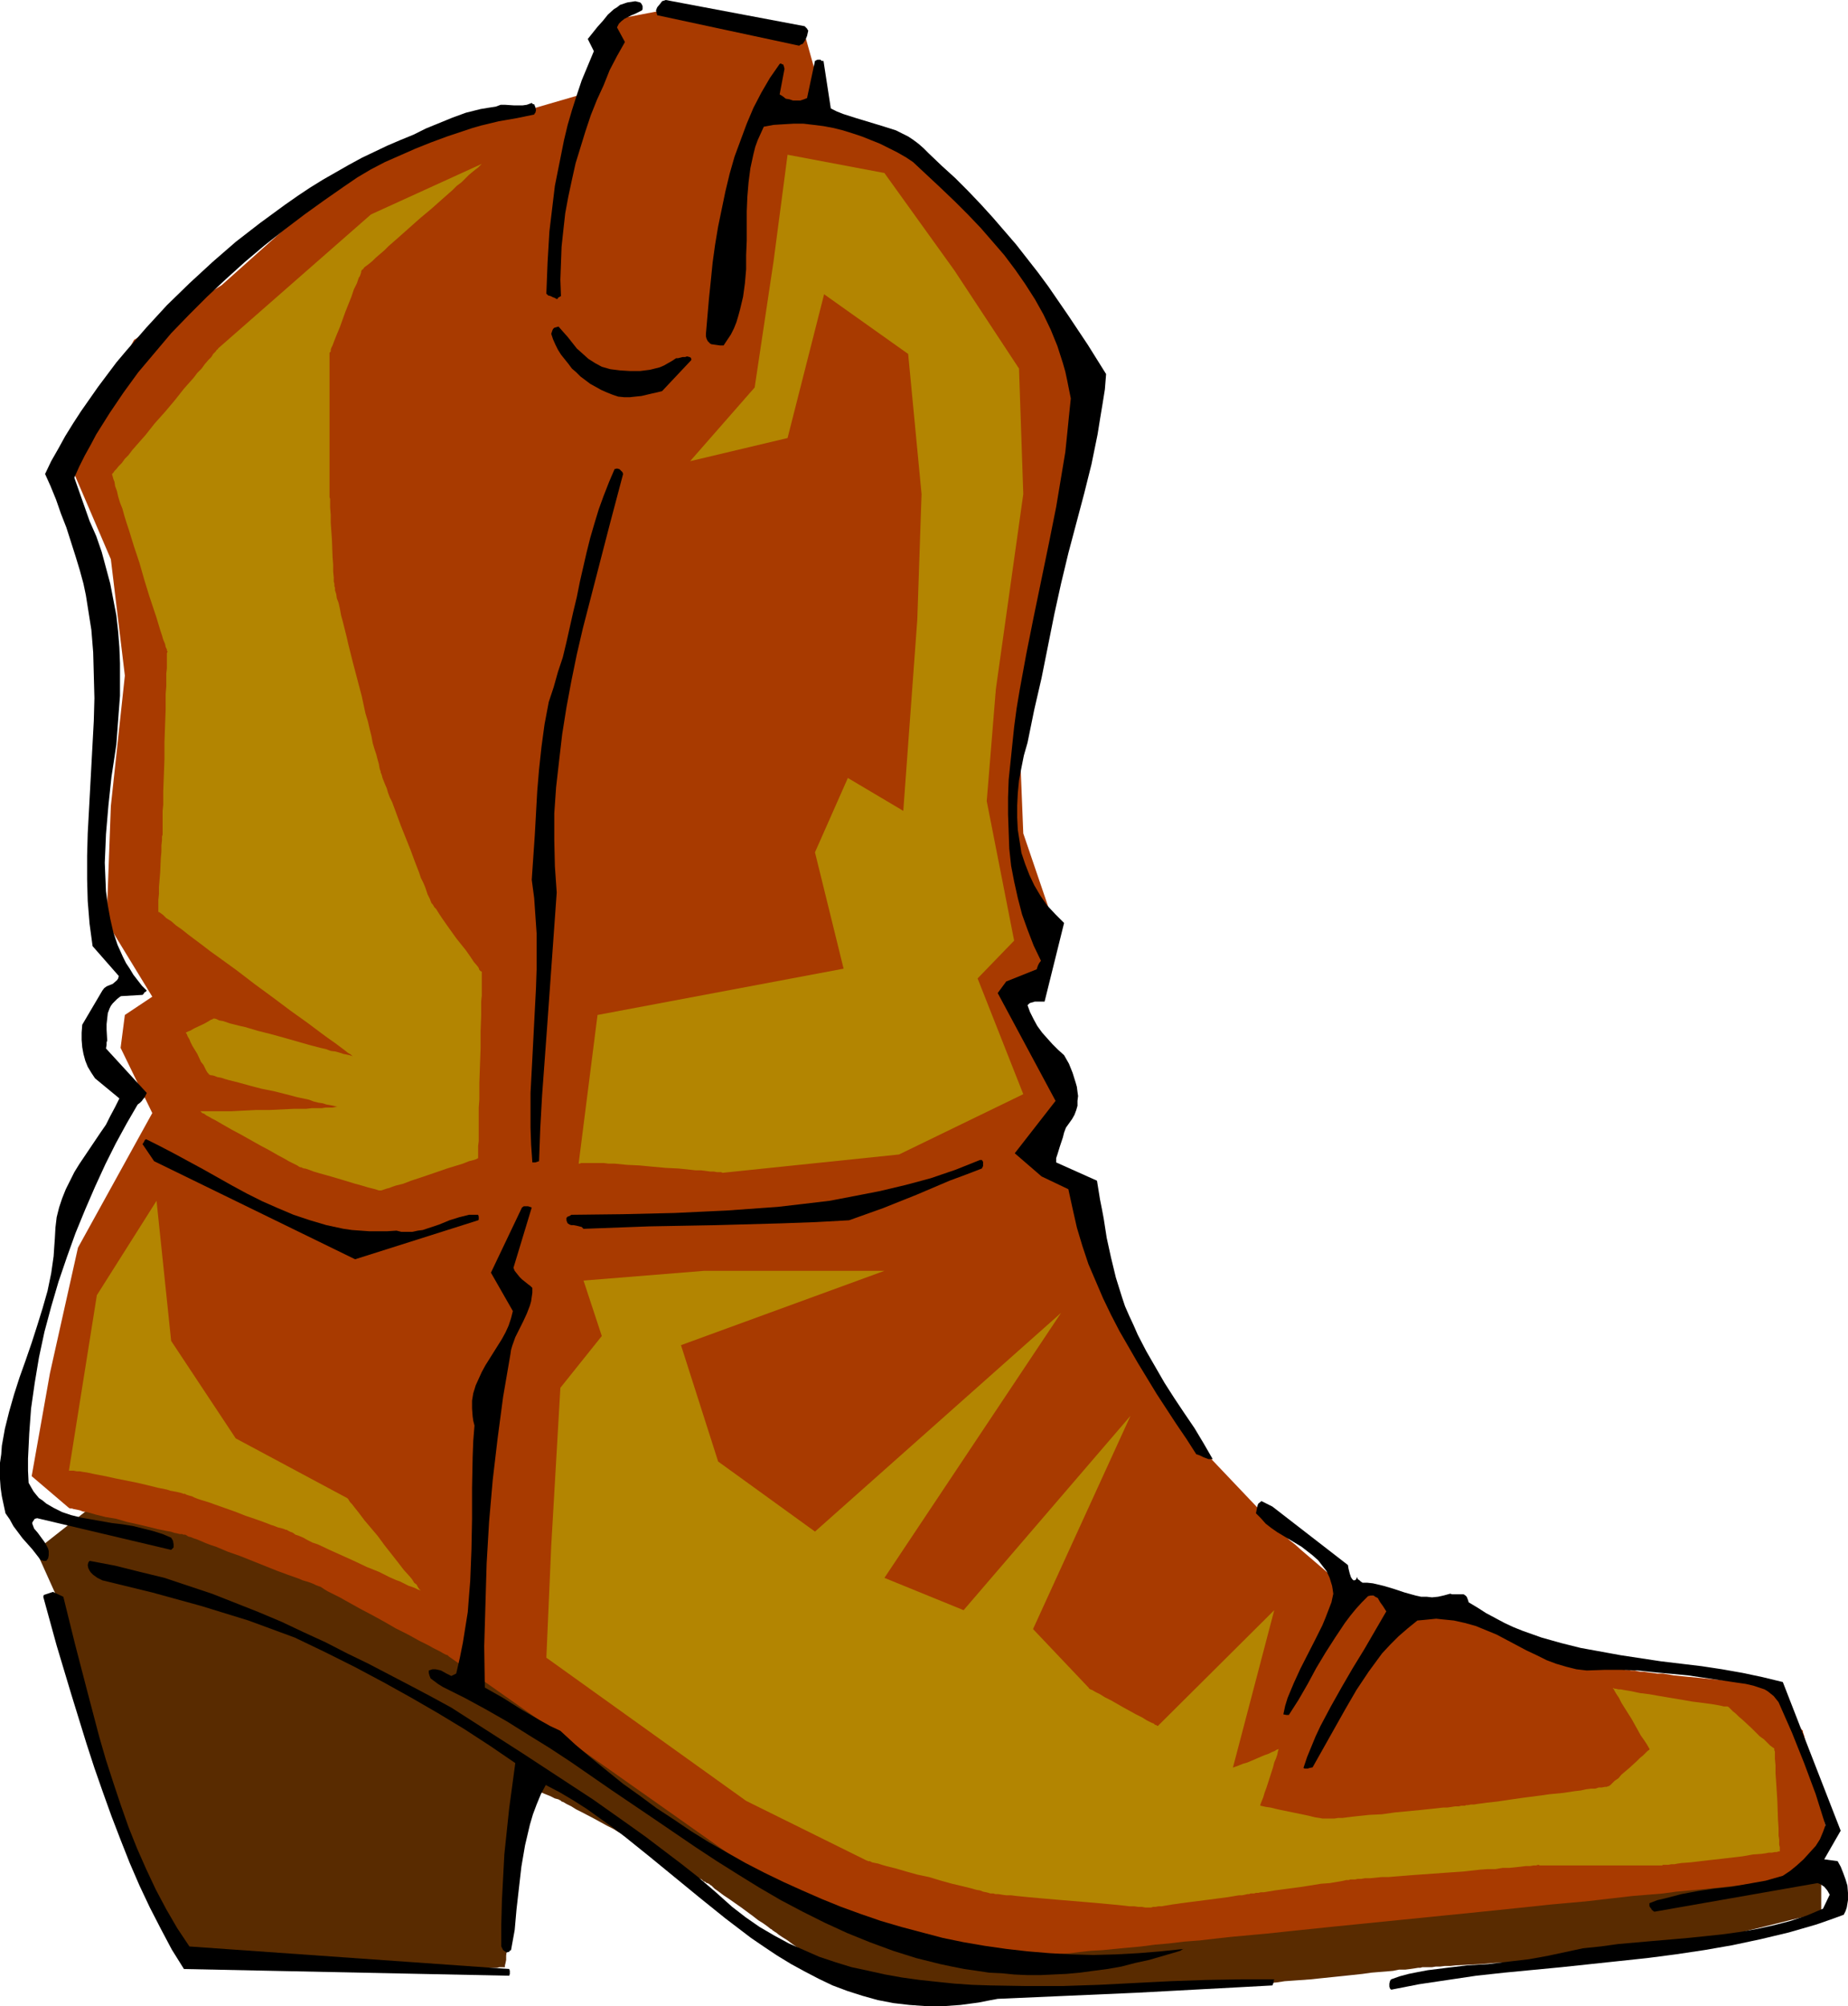 <?xml version="1.0" encoding="UTF-8" standalone="no"?>
<svg
   version="1.0"
   width="129.724mm"
   height="140.789mm"
   id="svg18"
   sodipodi:docname="Cowboy Boot 13.wmf"
   xmlns:inkscape="http://www.inkscape.org/namespaces/inkscape"
   xmlns:sodipodi="http://sodipodi.sourceforge.net/DTD/sodipodi-0.dtd"
   xmlns="http://www.w3.org/2000/svg"
   xmlns:svg="http://www.w3.org/2000/svg">
  <sodipodi:namedview
     id="namedview18"
     pagecolor="#ffffff"
     bordercolor="#000000"
     borderopacity="0.25"
     inkscape:showpageshadow="2"
     inkscape:pageopacity="0.0"
     inkscape:pagecheckerboard="0"
     inkscape:deskcolor="#d1d1d1"
     inkscape:document-units="mm" />
  <defs
     id="defs1">
    <pattern
       id="WMFhbasepattern"
       patternUnits="userSpaceOnUse"
       width="6"
       height="6"
       x="0"
       y="0" />
  </defs>
  <path
     style="fill:#592b00;fill-opacity:1;fill-rule:evenodd;stroke:none"
     d="m 9.534,411.246 8.726,19.391 2.424,17.129 v 0.162 l 0.162,0.323 0.162,0.323 0.162,0.646 0.162,0.808 0.323,0.97 0.323,0.97 0.323,1.131 0.323,1.293 0.485,1.293 0.808,2.747 0.808,3.07 0.97,3.07 0.97,3.232 0.808,3.07 0.808,2.747 0.485,1.293 0.323,1.293 0.323,1.131 0.323,0.97 0.323,0.808 0.162,0.808 0.162,0.646 0.162,0.323 0.162,0.323 v 0.162 0 l 0.162,0.485 0.162,0.485 0.485,0.808 0.323,0.808 0.485,1.131 0.646,1.293 0.646,1.293 0.646,1.454 0.646,1.616 1.616,3.393 1.616,3.717 1.778,3.878 1.616,3.717 1.778,3.717 1.454,3.393 0.808,1.454 0.646,1.616 0.646,1.293 0.485,1.293 0.485,0.97 0.485,0.97 0.323,0.646 0.162,0.646 0.162,0.323 h 0.162 1.454 l 0.485,0.162 h 32.482 7.918 7.918 32.482 l 0.646,-0.162 h 1.454 v 0 -0.485 l 0.162,-0.646 0.162,-0.808 v -1.131 l 0.162,-1.293 0.323,-1.454 0.162,-1.616 0.162,-1.616 0.323,-1.939 0.162,-1.939 0.323,-2.101 0.485,-4.363 0.646,-4.525 0.485,-4.363 0.646,-4.363 0.162,-2.101 0.323,-1.939 0.162,-1.939 0.323,-1.777 0.162,-1.616 0.162,-1.454 0.162,-1.293 0.162,-1.131 0.162,-0.808 v -0.646 l 0.162,-0.485 v -0.162 0.162 h 0.323 l 0.323,0.162 0.646,0.323 1.454,0.646 1.454,0.646 1.616,0.646 1.293,0.646 0.646,0.162 0.485,0.162 0.162,0.162 h 0.162 v 0 l 0.162,0.162 0.162,0.162 0.485,0.162 0.808,0.485 1.293,0.646 1.293,0.808 1.616,0.808 3.394,1.777 3.232,1.777 1.616,0.808 1.293,0.808 1.293,0.646 0.808,0.485 0.485,0.162 0.162,0.162 h 0.162 v 0 h 0.162 l 0.162,0.162 0.323,0.162 0.323,0.323 0.485,0.162 0.485,0.323 1.454,0.97 1.454,0.808 1.778,1.131 4.04,2.262 3.717,2.262 1.778,0.97 1.616,0.97 1.454,0.646 0.485,0.485 0.485,0.162 0.323,0.323 h 0.323 l 0.162,0.162 h 0.162 v 0 l 0.162,0.162 0.162,0.162 0.323,0.162 0.808,0.808 1.131,0.808 1.293,0.97 1.454,0.97 3.232,2.262 3.07,2.262 1.454,1.131 1.293,0.808 1.131,0.808 0.808,0.646 0.323,0.162 0.162,0.162 0.162,0.162 h 0.162 v 0.162 h 0.162 l 0.162,0.162 0.323,0.162 0.808,0.646 0.97,0.646 1.293,0.808 1.293,0.97 5.818,4.04 1.293,0.97 1.293,0.808 0.97,0.646 0.808,0.485 0.323,0.162 0.162,0.162 0.162,0.162 h 0.162 v 0 h 0.162 l 0.323,0.162 h 0.485 l 0.646,0.162 0.646,0.162 1.454,0.323 1.939,0.485 2.101,0.323 9.05,1.939 2.101,0.323 1.778,0.485 1.616,0.323 1.293,0.162 h 0.485 l 0.162,0.162 h 0.323 v 0 h 0.485 l 0.323,0.162 h 12.282 2.909 3.07 12.12 l 0.485,-0.162 h 0.323 2.262 0.97 2.909 l 1.616,-0.162 h 1.778 1.939 l 4.202,-0.162 h 4.363 l 9.211,-0.323 4.525,-0.162 h 4.04 2.101 l 1.616,-0.162 h 1.778 l 1.454,-0.162 h 1.293 1.131 0.97 0.646 l 0.323,-0.162 h 0.162 0.646 0.646 l 0.808,-0.162 h 1.293 l 1.293,-0.162 1.454,-0.162 1.778,-0.162 1.778,-0.162 1.939,-0.162 2.101,-0.323 2.262,-0.162 4.525,-0.323 9.373,-0.97 4.525,-0.485 2.262,-0.323 1.939,-0.162 2.101,-0.162 1.778,-0.162 1.616,-0.323 h 1.616 l 1.293,-0.162 1.131,-0.162 0.97,-0.162 h 0.646 l 0.485,-0.162 h 0.162 0.808 0.808 0.808 l 0.97,-0.162 h 1.131 l 1.293,-0.162 h 1.454 l 1.454,-0.162 3.232,-0.162 3.394,-0.162 3.717,-0.323 3.394,-0.162 3.555,-0.162 3.232,-0.323 h 1.454 l 1.293,-0.162 1.293,-0.162 h 1.293 l 0.97,-0.162 h 0.808 0.646 l 0.485,-0.162 h 0.323 0.162 0.97 l 0.97,-0.162 h 1.293 l 1.616,-0.162 1.778,-0.323 3.878,-0.323 3.878,-0.485 1.778,-0.162 1.454,-0.323 1.293,-0.162 1.131,-0.162 0.323,-0.162 h 0.323 0.162 v 0 h 0.646 l 0.323,-0.162 h 0.646 0.485 l 1.454,-0.323 1.616,-0.162 1.939,-0.323 4.04,-0.646 4.202,-0.646 1.778,-0.485 1.616,-0.162 1.454,-0.323 h 0.646 l 0.485,-0.162 h 0.485 l 0.323,-0.162 h 0.162 v 0 0 l 0.323,-0.162 h 0.323 l 0.323,-0.162 0.646,-0.162 h 0.646 l 1.616,-0.485 1.778,-0.485 2.101,-0.485 4.525,-1.131 4.525,-1.131 2.101,-0.485 1.939,-0.485 1.454,-0.485 0.808,-0.162 0.485,-0.162 h 0.485 l 0.323,-0.162 h 0.162 v 0 -8.726 0 l -0.485,-0.162 h -0.808 -0.808 l -1.293,-0.162 h -1.454 l -1.616,-0.162 -1.939,-0.162 -2.101,-0.162 -2.424,-0.162 -2.586,-0.162 -2.747,-0.162 -2.909,-0.323 -3.07,-0.162 -3.232,-0.323 -3.394,-0.162 -3.555,-0.323 -3.717,-0.162 -3.878,-0.323 -3.878,-0.323 -4.04,-0.323 -4.202,-0.323 -8.403,-0.646 -8.888,-0.646 -9.05,-0.646 -18.422,-1.293 -18.584,-1.454 -9.05,-0.646 -8.726,-0.646 -8.565,-0.646 -4.202,-0.323 -4.04,-0.323 -3.878,-0.323 -3.878,-0.162 -3.717,-0.323 -3.555,-0.323 -3.394,-0.162 -3.232,-0.323 -3.07,-0.162 -2.909,-0.323 -2.747,-0.162 -2.586,-0.323 -2.262,-0.162 h -2.262 l -1.778,-0.323 h -1.778 l -1.454,-0.162 -1.293,-0.162 h -0.808 l -0.808,-0.162 h -0.323 -0.162 -0.162 l -0.323,-0.162 -0.323,-0.162 -0.646,-0.323 -0.646,-0.323 -0.808,-0.323 -1.131,-0.485 -1.131,-0.485 -1.293,-0.646 -1.454,-0.646 -1.454,-0.646 -1.616,-0.808 -1.778,-0.808 -1.939,-0.97 -1.939,-0.808 -2.101,-0.97 -2.101,-0.97 -2.262,-0.97 -4.525,-2.262 -5.01,-2.262 -5.171,-2.424 -5.333,-2.424 -5.494,-2.585 -11.15,-5.171 -11.15,-5.171 -5.333,-2.585 -5.333,-2.424 -5.171,-2.424 -5.01,-2.262 -4.686,-2.262 -4.363,-1.939 -2.101,-0.97 -1.939,-0.97 -1.778,-0.97 -1.778,-0.646 -1.616,-0.808 -1.616,-0.646 -1.454,-0.808 -1.293,-0.485 -1.131,-0.646 -0.97,-0.485 -0.808,-0.323 -0.808,-0.323 -0.646,-0.323 -0.323,-0.162 -0.323,-0.162 v -0.162 L 42.824,385.069 Z"
     id="path1" />
  <path
     style="fill:#a83a00;fill-opacity:1;fill-rule:evenodd;stroke:none"
     d="m 8.403,391.532 4.848,-27.309 7.434,-33.288 19.715,-35.711 -8.403,-17.29 1.131,-8.726 7.272,-4.848 -12.12,-19.876 1.131,-30.702 3.717,-34.58 L 29.411,148.34 18.261,122.324 35.552,90.167 58.822,75.624 92.112,45.892 120.392,34.903 154.813,24.885 162.246,5.332 175.821,2.747 l 37.976,7.433 4.848,17.29 10.019,7.433 17.13,8.564 20.846,22.138 23.432,34.58 -19.715,92.591 1.131,28.278 7.595,22.299 -3.717,17.29 -8.726,6.14 16.16,25.854 -6.302,17.29 10.019,7.433 7.272,22.299 13.413,24.562 13.574,22.138 18.422,19.391 0.162,0.162 v 0.162 l 0.323,0.162 0.323,0.323 0.485,0.485 0.485,0.323 1.131,1.131 1.454,1.131 1.616,1.454 3.394,2.909 3.394,2.909 1.454,1.454 1.454,1.131 1.131,1.131 0.485,0.323 0.485,0.323 0.323,0.323 0.323,0.162 0.162,0.162 v 0 0 l 0.323,0.162 h 0.323 l 0.485,0.162 0.646,0.162 h 0.808 l 0.808,0.162 0.97,0.323 2.101,0.323 2.424,0.323 5.333,0.97 5.171,0.97 2.262,0.323 2.262,0.323 0.808,0.162 0.97,0.162 0.808,0.162 0.485,0.162 h 0.646 l 0.323,0.162 h 0.323 v 0 l 0.162,0.162 0.323,0.162 0.485,0.162 0.485,0.323 0.646,0.323 0.808,0.323 0.808,0.485 1.616,0.97 2.101,0.97 4.202,2.424 4.202,2.262 2.101,0.97 1.616,0.97 0.808,0.485 0.808,0.323 0.646,0.323 0.485,0.323 0.485,0.162 0.162,0.162 0.323,0.162 v 0 0 h 0.162 0.485 l 0.323,0.162 0.485,0.162 h 0.808 l 1.454,0.323 1.778,0.162 1.939,0.485 4.363,0.646 4.202,0.646 2.101,0.323 1.778,0.323 1.454,0.162 0.646,0.162 h 0.485 0.485 l 0.323,0.162 h 0.323 v 0 h 0.323 0.485 l 0.646,0.162 0.808,0.162 h 0.97 l 0.97,0.162 1.293,0.162 1.293,0.162 h 1.454 l 2.909,0.485 3.232,0.323 3.394,0.323 3.232,0.323 3.232,0.323 2.909,0.162 1.454,0.162 1.293,0.162 1.131,0.162 h 1.131 l 0.97,0.162 h 0.808 l 0.646,0.162 h 0.808 l 0.162,0.162 0.323,0.323 0.485,0.808 0.646,0.646 0.808,1.131 0.808,0.97 1.778,2.262 1.778,2.262 0.808,1.131 0.808,0.808 0.646,0.808 0.485,0.646 0.323,0.323 0.162,0.162 v 0 0.323 l 0.162,0.485 0.162,0.485 0.162,0.808 0.162,0.646 0.162,1.131 0.323,0.97 0.485,2.262 0.646,2.747 0.646,2.747 0.808,2.747 0.646,2.909 0.646,2.909 0.646,2.424 0.485,2.424 0.323,0.97 0.162,0.97 0.323,0.808 0.162,0.646 v 0.485 l 0.162,0.485 0.162,0.162 v 0.162 l -0.162,0.162 -0.323,0.162 -0.323,0.485 -0.646,0.646 -0.646,0.646 -0.646,0.808 -1.616,1.454 -1.616,1.616 -0.646,0.808 -0.646,0.646 -0.646,0.485 -0.485,0.485 -0.162,0.162 -0.162,0.162 h -0.162 -0.485 -0.646 l -0.97,0.162 -1.293,0.162 -1.616,0.162 -1.778,0.162 -1.939,0.162 -2.262,0.323 -2.424,0.162 -2.586,0.323 -2.909,0.323 -3.07,0.323 -3.232,0.323 -3.394,0.323 -3.555,0.323 -3.555,0.485 -3.878,0.323 -4.04,0.323 -4.202,0.485 -4.202,0.485 -4.202,0.485 -9.05,0.808 -9.211,0.97 -9.373,0.97 -38.622,3.878 -9.373,0.97 -9.211,0.97 -8.888,0.808 -4.363,0.485 -4.202,0.485 -4.202,0.323 -4.04,0.485 -3.717,0.323 -3.717,0.485 -3.555,0.323 -3.394,0.323 -3.232,0.323 -3.07,0.162 -2.909,0.323 -2.586,0.323 -2.424,0.162 -2.262,0.323 -1.939,0.162 -1.778,0.162 -1.616,0.162 -1.293,0.162 h -0.97 -0.646 l -0.485,0.162 h -0.162 -0.323 l -0.323,-0.162 h -0.323 -0.485 l -0.646,-0.162 -1.293,-0.323 -1.778,-0.323 -1.778,-0.485 -4.04,-0.808 -4.04,-0.808 -1.939,-0.485 -1.616,-0.323 -1.454,-0.485 h -0.646 l -0.485,-0.162 -0.323,-0.162 h -0.323 l -0.162,-0.162 h -0.162 v 0 h -0.323 l -0.485,-0.162 -0.808,-0.162 -0.808,-0.323 -1.131,-0.323 -1.131,-0.323 -1.293,-0.323 -1.293,-0.485 -1.454,-0.323 -3.232,-0.97 -3.555,-0.97 -3.555,-0.97 -3.555,-1.131 -3.394,-0.97 -3.232,-0.97 -1.454,-0.323 -1.454,-0.485 -1.293,-0.323 -1.131,-0.323 -0.97,-0.323 -0.97,-0.323 -0.646,-0.162 -0.485,-0.162 -0.323,-0.162 h -0.162 l -36.845,-26.016 -54.136,-38.135 -0.162,-0.162 -0.162,-0.162 -0.485,-0.162 -0.646,-0.323 -0.808,-0.485 -0.97,-0.485 -0.97,-0.485 -1.131,-0.646 -1.293,-0.646 -1.293,-0.646 -2.909,-1.616 -3.232,-1.616 -3.07,-1.777 -3.232,-1.777 -3.07,-1.616 -2.909,-1.616 -1.454,-0.808 -1.131,-0.646 -1.293,-0.646 -0.97,-0.485 -0.97,-0.485 -0.808,-0.485 -0.485,-0.323 -0.485,-0.323 -0.323,-0.162 h -0.162 v 0 l -0.323,-0.162 -0.485,-0.162 -0.646,-0.323 -0.808,-0.323 -0.97,-0.323 -1.131,-0.323 -1.131,-0.485 -2.747,-0.97 -3.07,-1.131 -3.232,-1.293 -6.464,-2.585 -3.232,-1.131 -3.07,-1.293 -1.454,-0.485 -1.293,-0.485 -1.131,-0.485 -1.131,-0.485 -0.97,-0.323 -0.808,-0.323 -0.646,-0.162 -0.485,-0.323 -0.323,-0.162 v 0 h -0.162 -0.323 l -0.323,-0.162 h -0.646 l -0.646,-0.162 -0.808,-0.162 -0.97,-0.323 -0.97,-0.162 -2.424,-0.485 -2.586,-0.646 -2.747,-0.646 -2.909,-0.646 -2.747,-0.808 -2.909,-0.485 -2.586,-0.646 -2.262,-0.646 -1.131,-0.162 -0.808,-0.323 -0.808,-0.162 -0.808,-0.162 -0.485,-0.162 h -0.485 l -0.323,-0.162 v 0 0 z"
     id="path2" />
  <path
     style="fill:#000000;fill-opacity:1;fill-rule:evenodd;stroke:none"
     d="m 175.659,0.323 -0.485,0.646 -0.808,0.97 -0.323,0.808 0.162,0.646 0.162,0.646 37.653,8.079 0.485,-0.323 0.485,-0.162 0.323,-0.485 0.323,-0.485 0.485,-1.131 0.323,-1.454 -0.162,-0.162 -0.162,-0.323 -0.162,-0.162 -0.162,-0.162 L 213.473,6.948 176.629,0 Z"
     id="path3" />
  <path
     style="fill:#000000;fill-opacity:1;fill-rule:evenodd;stroke:none"
     d="m 168.549,0.323 -0.97,0.162 -1.131,0.162 -0.97,0.323 -0.97,0.323 -0.808,0.646 -0.808,0.485 -1.616,1.454 -1.293,1.616 -1.454,1.616 -1.293,1.616 -1.293,1.616 1.616,3.232 -1.616,3.878 -1.616,3.878 -1.293,3.878 -1.293,4.04 -1.131,3.878 -0.97,4.04 -0.808,4.04 -0.808,4.04 -0.808,4.04 -0.485,4.04 -0.97,8.079 -0.485,8.241 -0.323,8.241 0.485,0.485 0.646,0.162 0.646,0.323 0.485,0.162 0.485,0.323 0.323,-0.162 v -0.162 l 0.162,-0.162 h 0.162 l 0.162,-0.162 0.323,-0.162 -0.162,-4.363 0.162,-4.363 0.162,-4.363 0.485,-4.525 0.485,-4.363 0.808,-4.363 0.97,-4.525 0.97,-4.363 1.293,-4.201 1.293,-4.201 1.454,-4.363 1.616,-4.04 1.778,-3.878 1.616,-4.04 1.939,-3.717 2.101,-3.717 -2.101,-3.878 0.485,-0.97 0.646,-0.646 0.808,-0.646 0.97,-0.485 0.97,-0.485 0.808,-0.323 0.97,-0.485 0.97,-0.485 0.162,-0.323 V 2.101 1.616 l -0.162,-0.323 -0.162,-0.323 -0.323,-0.323 -0.646,-0.162 z"
     id="path4" />
  <path
     style="fill:#000000;fill-opacity:1;fill-rule:evenodd;stroke:none"
     d="m 217.675,15.836 h -0.808 l -0.646,0.323 -2.101,9.857 -0.808,0.323 -0.97,0.323 h -0.97 -0.97 l -0.97,-0.323 -0.97,-0.162 -0.808,-0.646 -0.808,-0.485 1.293,-6.787 -0.162,-0.646 -0.162,-0.485 -0.485,-0.162 -0.162,-0.162 -0.323,0.162 -2.586,3.717 -2.262,3.878 -2.101,4.04 -1.778,4.201 -1.616,4.363 -1.616,4.363 -1.293,4.525 -1.131,4.686 -0.97,4.686 -0.97,4.686 -0.808,4.848 -0.646,4.686 -0.485,4.848 -0.485,4.686 -0.808,9.372 v 0.646 l 0.162,0.646 0.323,0.646 0.323,0.323 0.323,0.323 0.323,0.162 1.131,0.162 1.131,0.162 h 0.97 l 0.97,-1.454 0.97,-1.454 0.808,-1.616 0.646,-1.616 0.485,-1.616 0.485,-1.777 0.808,-3.393 0.485,-3.555 0.323,-3.717 V 67.706 l 0.162,-3.878 v -7.756 l 0.162,-3.878 0.323,-3.878 0.485,-3.717 0.808,-3.717 0.485,-1.939 0.646,-1.777 0.808,-1.777 0.808,-1.777 2.586,-0.485 2.586,-0.162 2.747,-0.162 h 2.586 l 2.747,0.323 2.586,0.323 2.586,0.485 2.586,0.646 2.586,0.808 2.424,0.808 2.424,0.97 2.424,0.97 2.262,1.131 2.262,1.131 2.262,1.293 1.939,1.293 7.434,6.948 3.717,3.555 3.394,3.393 3.394,3.555 3.232,3.717 3.07,3.555 2.909,3.878 2.586,3.717 2.586,4.04 2.262,4.04 1.939,4.04 1.778,4.363 1.454,4.525 0.646,2.262 0.485,2.262 0.485,2.424 0.485,2.424 -0.485,4.686 -0.485,4.848 -0.485,4.686 -0.808,4.848 -1.616,9.695 -1.939,9.695 -4.04,19.552 -1.939,9.695 -1.778,9.695 -0.808,4.848 -0.646,4.848 -0.485,4.686 -0.485,4.686 -0.485,4.686 -0.162,4.686 v 4.525 l 0.162,4.525 0.162,4.525 0.485,4.525 0.808,4.201 0.97,4.363 1.131,4.363 1.454,4.04 1.616,4.201 1.939,4.04 -0.485,0.646 -0.323,0.646 -0.323,0.97 -8.08,3.232 -2.262,3.07 15.352,28.601 -10.827,13.897 7.11,6.14 7.11,3.393 1.131,5.171 1.131,5.009 1.454,4.848 1.616,4.848 1.939,4.525 1.939,4.525 2.101,4.363 2.262,4.363 2.424,4.201 2.424,4.201 5.01,8.241 5.171,7.918 2.747,4.04 2.586,4.04 0.97,0.323 0.97,0.485 1.293,0.485 h 0.485 0.646 l -2.424,-4.201 -2.424,-4.04 -2.747,-4.04 -2.586,-3.878 -2.586,-4.04 -2.424,-4.201 -2.424,-4.201 -2.262,-4.363 -1.131,-2.585 -1.131,-2.424 -1.131,-2.585 -0.808,-2.424 -1.616,-5.171 -1.293,-5.332 -1.131,-5.171 -0.808,-5.171 -0.485,-2.585 -0.485,-2.424 -0.808,-5.009 -10.827,-4.848 v -1.131 l 0.323,-0.97 0.646,-2.101 0.808,-2.424 0.323,-1.293 0.485,-1.293 0.808,-1.131 0.808,-1.131 0.646,-1.131 0.485,-1.293 0.323,-1.131 V 291.993 l 0.162,-1.293 -0.162,-1.131 -0.162,-1.293 -0.323,-1.131 -0.808,-2.585 -0.97,-2.424 -1.293,-2.262 -1.616,-1.454 -1.454,-1.454 -1.454,-1.616 -1.293,-1.454 -1.293,-1.777 -0.97,-1.777 -0.97,-1.939 -0.646,-1.777 0.485,-0.485 0.323,-0.162 0.646,-0.162 0.485,-0.162 h 2.586 l 5.171,-20.845 -2.262,-2.262 -2.262,-2.424 -1.778,-2.585 -1.616,-2.747 -1.293,-2.747 -1.131,-2.909 -0.97,-2.909 -0.485,-3.07 -0.485,-3.07 -0.162,-3.232 v -3.232 l 0.162,-3.232 0.323,-3.393 0.646,-3.393 0.646,-3.232 0.97,-3.393 1.778,-8.726 1.939,-8.403 3.394,-16.967 1.778,-8.079 1.939,-8.079 2.101,-7.918 2.101,-7.918 1.939,-7.756 1.616,-7.918 0.646,-4.04 0.646,-3.878 0.646,-4.04 0.323,-4.04 -4.848,-7.756 -5.171,-7.756 -5.333,-7.756 -2.747,-3.717 -2.909,-3.717 -2.909,-3.717 -3.07,-3.555 -3.07,-3.555 -3.232,-3.555 -3.394,-3.555 -3.394,-3.393 -3.555,-3.232 -3.555,-3.393 -1.293,-1.293 -1.293,-1.131 -1.293,-0.97 -1.454,-0.97 -1.616,-0.808 -1.616,-0.808 -3.555,-1.131 -6.949,-2.101 -3.555,-1.131 -1.616,-0.646 -1.616,-0.808 -1.939,-12.604 h -0.485 l -0.162,-0.162 z"
     id="path5" />
  <path
     style="fill:#000000;fill-opacity:1;fill-rule:evenodd;stroke:none"
     d="m 141.077,27.309 -1.293,0.485 -1.131,0.162 h -1.131 -1.131 l -2.424,-0.162 h -1.131 l -1.293,0.485 -2.101,0.323 -1.939,0.323 -3.878,0.97 -3.555,1.293 -3.555,1.454 -3.555,1.454 -1.616,0.808 -1.616,0.808 -3.555,1.454 -3.394,1.454 -3.394,1.616 -3.394,1.616 -3.555,1.939 -3.394,1.939 -3.394,1.939 -3.394,2.101 -3.394,2.262 -3.232,2.262 -6.626,4.848 -6.464,5.009 -6.141,5.332 -6.141,5.656 -5.979,5.817 -5.494,5.979 -5.333,6.14 -2.586,3.07 -2.424,3.232 -2.424,3.232 -2.262,3.232 -2.262,3.232 -2.101,3.232 -2.101,3.393 -1.778,3.232 -1.939,3.393 -1.616,3.393 1.454,3.232 1.454,3.555 1.293,3.717 1.454,3.717 2.424,7.595 1.131,3.717 0.97,3.555 0.646,3.07 0.485,3.07 0.97,6.14 0.485,5.979 0.162,5.979 0.162,6.14 -0.162,5.979 -0.646,11.958 -0.646,11.958 -0.323,5.979 -0.162,5.979 v 6.14 l 0.162,5.817 0.485,5.979 0.808,5.979 6.949,7.918 -0.162,0.646 -0.323,0.485 -1.131,0.97 -1.616,0.646 -0.646,0.485 -0.485,0.646 -5.333,9.049 -0.162,2.101 v 1.939 l 0.162,1.939 0.323,1.777 0.485,1.777 0.646,1.616 0.97,1.616 0.97,1.454 6.464,5.332 -1.131,2.262 -1.293,2.424 -1.131,2.262 -1.454,2.101 -5.656,8.403 -1.293,2.101 -1.131,2.262 -1.131,2.262 -0.97,2.424 -0.808,2.424 -0.646,2.585 -0.323,2.747 -0.162,2.909 -0.162,2.262 -0.162,2.424 -0.646,4.525 -0.97,4.686 -1.293,4.525 -1.454,4.686 -1.454,4.525 -1.616,4.686 -1.616,4.525 -1.454,4.525 -1.293,4.525 -1.131,4.525 -0.808,4.525 -0.162,2.262 L 0,387.977 v 2.101 2.262 l 0.162,2.262 0.323,2.262 0.485,2.262 0.485,2.262 1.131,1.616 0.97,1.777 2.424,3.232 2.586,2.909 2.262,2.909 h 0.323 l 0.323,0.162 h 0.808 l 0.485,-0.646 0.162,-0.808 v -0.485 -0.646 l -0.162,-0.646 -0.323,-0.646 -0.646,-1.131 -1.778,-2.424 -0.97,-1.131 -0.485,-1.293 v -0.323 l 0.323,-0.485 0.323,-0.485 0.646,-0.162 35.552,8.403 0.323,-0.323 0.323,-0.323 v -0.323 -0.485 l -0.162,-0.97 -0.485,-0.808 -2.262,-0.97 -2.586,-0.808 -2.586,-0.646 -2.586,-0.646 -2.909,-0.485 -2.747,-0.323 -5.494,-0.97 -2.747,-0.485 -2.586,-0.646 -2.424,-0.808 -2.262,-1.131 -1.939,-1.131 -0.97,-0.808 -0.97,-0.646 -0.808,-0.97 -0.646,-0.808 -0.646,-1.131 -0.646,-1.131 -0.162,-3.232 v -3.232 l 0.162,-3.232 0.162,-3.393 0.485,-6.625 0.97,-6.787 1.131,-6.787 1.454,-6.787 1.778,-6.625 1.939,-6.625 2.262,-6.625 2.262,-6.302 2.586,-6.302 2.586,-5.979 2.747,-5.979 2.747,-5.494 2.909,-5.332 2.909,-5.009 0.646,-0.485 0.485,-0.485 0.323,-0.485 0.323,-0.323 0.323,-0.646 0.323,-0.646 -10.827,-11.796 0.162,-0.97 v -0.646 l 0.162,-0.485 -0.162,-2.909 v -1.454 l 0.162,-1.454 0.162,-1.454 0.485,-1.293 0.323,-0.646 0.485,-0.646 0.485,-0.485 0.646,-0.646 0.808,-0.646 0.323,-0.162 h 0.162 l 5.494,-0.323 0.323,-0.323 0.162,-0.323 0.323,-0.162 0.323,-0.323 -1.293,-1.293 -1.131,-1.454 -1.131,-1.454 -0.97,-1.616 -0.97,-1.454 -0.808,-1.616 -1.454,-3.232 -1.131,-3.393 -0.808,-3.555 -0.646,-3.555 -0.485,-3.717 -0.162,-3.717 -0.162,-3.878 0.162,-3.717 0.162,-3.878 0.646,-7.595 0.808,-7.595 0.646,-4.201 0.646,-4.363 0.323,-4.363 0.323,-4.363 0.323,-4.201 v -4.201 -4.363 l -0.162,-4.201 -0.323,-4.201 -0.485,-4.363 -0.808,-4.201 -0.808,-4.201 -1.131,-4.201 -1.131,-4.201 -1.454,-4.201 -1.778,-4.04 -4.04,-11.473 1.293,-2.909 1.454,-2.909 1.616,-2.909 1.454,-2.747 3.555,-5.656 3.717,-5.494 3.878,-5.332 4.363,-5.171 4.363,-5.171 4.686,-4.848 4.848,-4.848 5.01,-4.686 5.01,-4.525 5.171,-4.363 5.333,-4.201 5.333,-4.04 5.171,-3.717 5.333,-3.717 3.555,-2.424 3.555,-2.101 3.717,-1.939 4.04,-1.777 4.04,-1.777 4.04,-1.616 4.363,-1.616 4.363,-1.454 2.424,-0.808 2.262,-0.646 4.686,-1.131 4.686,-0.808 4.686,-0.97 0.162,-0.323 0.162,-0.162 0.162,-0.646 -0.162,-0.808 -0.323,-0.808 h -0.323 l -0.162,-0.162 z"
     id="path6" />
  <path
     style="fill:#000000;fill-opacity:1;fill-rule:evenodd;stroke:none"
     d="m 147.056,86.935 -0.323,0.323 -0.162,0.323 -0.162,0.485 -0.162,0.485 0.485,1.454 0.646,1.454 0.646,1.293 0.808,1.293 1.939,2.424 0.97,1.293 1.131,0.97 1.131,1.131 1.293,0.97 1.293,0.97 1.454,0.808 1.454,0.808 1.454,0.646 1.616,0.646 1.454,0.485 1.616,0.162 h 1.454 l 1.454,-0.162 1.616,-0.162 2.747,-0.646 1.454,-0.323 1.293,-0.323 7.757,-8.241 v -0.323 l -0.162,-0.323 -0.323,-0.162 -0.646,-0.162 -0.485,0.162 h -0.646 l -1.293,0.323 h -0.485 l -0.97,0.646 -1.131,0.646 -1.131,0.646 -1.131,0.485 -1.293,0.323 -1.293,0.323 -2.586,0.323 h -2.747 l -2.586,-0.162 -2.586,-0.323 -2.262,-0.646 -1.778,-0.97 -1.778,-1.131 -1.616,-1.454 -1.454,-1.293 -2.424,-3.07 -1.293,-1.454 -1.131,-1.293 z"
     id="path7" />
  <path
     style="fill:#000000;fill-opacity:1;fill-rule:evenodd;stroke:none"
     d="m 163.054,124.424 -1.454,3.393 -1.454,3.717 -1.293,3.555 -1.131,3.717 -1.131,3.878 -0.97,3.878 -1.778,7.756 -0.808,4.04 -0.97,4.04 -1.778,7.918 -0.97,4.04 -1.293,3.878 -1.131,4.04 -1.293,3.878 -1.131,5.979 -0.808,5.979 -0.646,5.979 -0.485,5.817 -0.646,11.634 -0.808,11.796 0.646,4.848 0.323,4.686 0.323,4.686 v 4.848 4.686 l -0.162,4.848 -0.485,9.372 -0.485,9.372 -0.485,9.211 v 4.525 4.686 l 0.162,4.525 0.323,4.686 h 0.808 l 0.485,-0.162 0.485,-0.162 0.323,-8.726 0.485,-8.726 1.293,-17.613 1.293,-18.098 1.293,-18.098 -0.485,-6.948 -0.162,-6.948 v -7.11 l 0.485,-6.948 0.808,-7.11 0.808,-6.948 1.131,-7.11 1.293,-6.948 1.454,-7.11 1.616,-6.948 3.555,-13.735 3.555,-13.735 3.555,-13.412 -0.162,-0.485 -0.323,-0.323 -0.485,-0.485 -0.646,-0.162 z"
     id="path8" />
  <path
     style="fill:#000000;fill-opacity:1;fill-rule:evenodd;stroke:none"
     d="m 38.784,302.173 -0.323,0.162 -0.162,0.323 -0.162,0.323 -0.323,0.485 3.07,4.525 53.328,26.016 32.643,-10.342 0.162,-0.162 v -0.323 -0.485 l -0.162,-0.485 h -1.131 -1.293 l -1.293,0.323 -1.293,0.323 -2.586,0.808 -2.747,1.131 -2.909,0.97 -1.454,0.485 -1.293,0.162 -1.454,0.323 h -1.454 -1.454 l -1.293,-0.323 -2.424,0.162 h -2.424 -2.424 l -2.262,-0.162 -2.262,-0.162 -2.262,-0.323 -2.262,-0.485 -2.262,-0.485 -4.363,-1.293 -4.363,-1.454 -4.202,-1.777 -4.04,-1.777 -4.202,-2.101 -3.878,-2.101 -7.757,-4.363 -3.878,-2.101 -3.878,-2.101 -3.717,-1.939 z"
     id="path9" />
  <path
     style="fill:#000000;fill-opacity:1;fill-rule:evenodd;stroke:none"
     d="m 260.014,307.667 -6.464,2.585 -6.626,2.262 -6.626,1.777 -6.787,1.616 -6.626,1.293 -6.787,1.293 -6.787,0.808 -6.949,0.808 -6.787,0.485 -6.787,0.485 -6.949,0.323 -6.787,0.323 -13.736,0.323 -13.736,0.162 -0.485,0.323 -0.485,0.162 -0.323,0.323 v 0.323 0.323 l 0.162,0.485 0.162,0.323 0.485,0.323 0.485,0.162 h 0.646 l 0.808,0.162 0.646,0.162 0.646,0.162 0.485,0.485 8.726,-0.323 8.726,-0.323 17.614,-0.323 17.614,-0.485 8.888,-0.323 8.888,-0.485 4.525,-1.616 4.525,-1.616 8.888,-3.555 8.726,-3.717 4.363,-1.616 4.202,-1.616 0.323,-0.646 v -0.485 -0.646 l -0.323,-0.485 z"
     id="path10" />
  <path
     style="fill:#000000;fill-opacity:1;fill-rule:evenodd;stroke:none"
     d="m 140.107,319.948 h -0.323 -0.808 l -0.485,0.323 -8.242,17.29 5.818,10.18 -0.485,1.939 -0.646,1.939 -0.808,1.777 -0.97,1.777 -4.363,6.948 -0.97,1.777 -0.808,1.777 -0.808,1.777 -0.646,2.101 -0.323,1.939 v 2.101 l 0.162,2.101 0.162,1.131 0.323,1.293 -0.323,4.04 -0.162,4.201 -0.162,8.241 v 8.241 l -0.162,8.241 -0.323,8.241 -0.323,4.04 -0.323,4.201 -0.646,4.04 -0.646,4.04 -0.808,4.04 -0.97,4.201 v 0 l -0.323,0.162 -0.323,0.162 -0.646,0.323 -1.293,-0.646 -1.454,-0.808 -0.646,-0.162 -0.808,-0.162 h -0.808 l -0.97,0.323 v 0.646 l 0.162,0.646 0.323,0.808 0.646,0.485 1.293,0.97 1.293,0.808 5.818,2.909 5.656,3.07 5.656,3.232 5.656,3.555 5.494,3.393 5.656,3.717 10.989,7.595 10.989,7.433 11.15,7.595 5.656,3.717 5.656,3.555 5.494,3.393 5.818,3.393 5.818,3.07 5.818,2.909 5.979,2.747 5.979,2.424 6.141,2.262 6.141,1.939 6.464,1.616 3.07,0.646 3.232,0.646 3.394,0.485 3.232,0.485 3.394,0.162 3.232,0.323 3.555,0.162 h 3.394 l 3.394,-0.162 3.555,-0.162 3.555,-0.323 3.555,-0.485 3.717,-0.485 3.717,-0.646 3.717,-0.97 3.717,-0.808 3.878,-1.131 3.878,-1.131 0.485,-0.162 0.485,-0.323 0.323,-0.162 h 0.162 l -6.141,0.646 -5.979,0.485 -5.979,0.323 -5.979,0.162 -5.818,-0.162 -5.818,-0.323 -5.818,-0.485 -5.656,-0.646 -5.656,-0.808 -5.656,-0.97 -5.494,-1.131 -5.494,-1.454 -5.494,-1.454 -5.494,-1.616 -5.171,-1.777 -5.333,-1.939 -5.171,-2.101 -5.171,-2.262 -5.01,-2.262 -5.01,-2.424 -5.01,-2.585 -4.848,-2.747 -4.848,-2.747 -4.686,-2.909 -4.525,-3.07 -4.686,-3.07 -4.363,-3.232 -4.525,-3.232 -4.202,-3.393 -4.363,-3.555 -4.04,-3.393 -4.04,-3.717 -2.747,-1.293 -2.586,-1.454 -5.01,-2.909 -4.848,-3.07 -4.848,-2.747 -0.162,-10.988 0.323,-10.988 0.323,-10.988 0.646,-10.988 0.97,-11.15 1.293,-10.988 1.454,-10.988 1.939,-11.311 0.162,-1.131 0.323,-1.131 0.808,-2.262 2.101,-4.201 0.97,-2.101 0.808,-2.101 0.323,-1.131 0.162,-1.131 0.162,-1.131 v -1.293 l -0.485,-0.485 -0.646,-0.485 -1.616,-1.293 -0.646,-0.646 -0.646,-0.808 -0.646,-0.808 -0.323,-0.808 4.848,-15.997 z"
     id="path11" />
  <path
     style="fill:#000000;fill-opacity:1;fill-rule:evenodd;stroke:none"
     d="m 333.865,398.804 -0.162,0.323 -0.162,0.646 -0.162,0.808 -0.162,0.808 1.293,1.293 1.293,1.454 1.454,1.131 1.616,1.131 6.464,3.878 1.454,1.131 1.454,1.131 1.454,1.293 1.131,1.454 1.131,1.454 0.808,1.777 0.646,2.101 0.162,0.97 0.162,1.131 -0.485,2.262 -0.808,2.101 -0.808,2.101 -0.808,1.939 -1.939,3.878 -3.878,7.595 -1.778,3.878 -0.808,1.939 -0.808,1.939 -0.646,2.101 -0.485,2.262 0.808,0.162 h 0.323 0.323 l 2.586,-4.04 2.424,-4.201 2.262,-4.201 2.424,-4.04 2.586,-4.04 2.586,-3.878 1.454,-1.939 1.454,-1.777 1.616,-1.777 1.616,-1.616 0.646,-0.162 h 0.485 0.323 l 0.485,0.323 0.646,0.323 0.646,1.131 0.808,1.131 0.808,1.293 -2.909,5.009 -2.909,5.009 -3.07,5.009 -2.909,5.009 -2.909,5.171 -2.747,5.171 -1.293,2.747 -1.131,2.747 -1.131,2.747 -0.97,2.909 0.323,0.162 h 0.323 0.485 l 0.485,-0.162 0.808,-0.162 2.909,-5.171 2.909,-5.171 2.909,-5.171 2.909,-5.009 1.616,-2.424 1.616,-2.424 1.778,-2.424 1.778,-2.424 2.101,-2.262 2.262,-2.262 2.424,-2.101 2.586,-2.101 1.778,-0.162 1.616,-0.162 1.616,-0.162 1.454,0.162 1.616,0.162 1.616,0.162 2.909,0.646 2.909,0.808 2.747,1.131 2.747,1.131 2.747,1.454 5.171,2.747 2.747,1.293 2.586,1.293 2.586,0.97 2.747,0.808 2.586,0.646 2.747,0.323 4.686,-0.162 h 4.525 l 4.363,0.162 4.525,0.485 8.726,0.808 8.726,1.293 4.363,0.646 2.262,0.323 2.101,0.485 1.939,0.646 0.97,0.323 0.808,0.485 0.808,0.646 0.808,0.646 0.646,0.808 0.646,0.808 3.555,8.079 3.232,8.079 3.07,8.241 2.586,8.241 -0.646,1.777 -0.808,1.939 -1.131,1.777 -1.616,1.777 -1.616,1.777 -1.778,1.616 -1.778,1.454 -1.939,1.293 -2.262,0.646 -2.262,0.646 -4.525,0.808 -4.525,0.808 -4.525,0.485 -4.363,0.646 -4.363,0.808 -4.363,1.131 -2.101,0.485 -2.101,0.808 v 0.323 0.485 l 0.323,0.485 0.162,0.162 0.162,0.323 0.646,0.485 43.309,-7.595 0.808,0.323 0.97,0.646 0.808,0.97 0.646,1.131 -1.778,3.717 -4.202,1.777 -4.363,1.454 -4.363,1.131 -4.363,0.97 -4.525,0.808 -4.686,0.646 -4.525,0.485 -4.686,0.485 -9.373,0.808 -9.211,0.808 -4.686,0.646 -4.686,0.485 -4.525,0.97 -4.525,0.97 -2.586,0.485 -2.747,0.485 -5.494,0.646 -5.333,0.646 -2.747,0.162 -2.747,0.162 -5.333,0.646 -5.171,0.646 -2.586,0.485 -2.424,0.485 -2.424,0.646 -2.262,0.808 -0.162,0.162 -0.162,0.323 -0.162,0.646 v 0.808 l 0.162,0.485 0.323,0.323 7.434,-1.454 7.595,-1.131 7.595,-1.131 7.434,-0.808 15.19,-1.454 15.19,-1.616 7.595,-0.808 7.434,-0.97 7.595,-1.131 7.434,-1.293 7.595,-1.616 7.434,-1.777 7.272,-2.101 3.717,-1.293 3.555,-1.293 0.485,-0.97 0.323,-0.97 0.323,-1.939 v -1.939 l -0.162,-1.939 -0.485,-1.616 -0.646,-1.777 -0.646,-1.616 -0.808,-1.454 -3.555,-0.485 4.363,-7.595 -15.352,-39.428 -5.333,-1.293 -5.333,-1.131 -5.494,-0.97 -5.333,-0.808 -10.827,-1.293 -10.666,-1.616 -5.333,-0.97 -5.333,-0.97 -5.171,-1.293 -5.171,-1.454 -5.01,-1.777 -2.424,-0.97 -2.424,-1.131 -2.424,-1.293 -2.424,-1.293 -2.262,-1.454 -2.424,-1.454 v -0.162 l -0.162,-0.485 -0.323,-0.808 -0.323,-0.323 -0.485,-0.323 h -0.646 -1.131 -0.646 -0.646 l -0.485,-0.162 -1.778,0.485 -1.454,0.323 -1.616,0.162 -1.454,-0.162 h -1.454 l -1.454,-0.323 -2.909,-0.808 -2.909,-0.97 -2.747,-0.808 -2.747,-0.646 -1.454,-0.162 h -1.293 l -0.485,-0.323 -0.323,-0.323 -0.485,-0.323 -0.162,-0.646 v 0.162 l -0.162,0.323 -0.162,0.323 -0.323,0.162 h -0.323 l -0.323,-0.323 -0.323,-0.485 -0.323,-0.97 -0.323,-1.293 -0.162,-0.97 -20.038,-15.513 -2.909,-1.454 z"
     id="path12" />
  <path
     style="fill:#000000;fill-opacity:1;fill-rule:evenodd;stroke:none"
     d="m 23.755,413.993 v 0.162 h -0.162 l -0.162,0.323 -0.162,0.646 0.162,0.808 0.323,0.646 0.323,0.485 0.646,0.646 1.131,0.808 1.293,0.646 6.626,1.616 6.626,1.616 6.464,1.777 6.464,1.777 6.302,1.939 6.302,1.939 6.141,2.262 6.141,2.262 8.08,3.878 7.757,3.878 7.595,4.04 7.272,4.04 7.272,4.201 6.949,4.201 6.949,4.525 6.626,4.525 -1.616,11.958 -0.646,6.14 -0.646,6.14 -0.323,6.14 -0.323,6.14 -0.162,6.14 v 5.979 l 0.485,0.97 0.485,0.323 0.485,0.323 0.323,-0.162 h 0.323 v -0.162 l 0.162,-0.162 0.323,-0.162 0.97,-5.332 0.485,-5.494 0.646,-5.656 0.646,-5.656 0.97,-5.656 0.646,-2.747 0.646,-2.747 0.808,-2.747 0.97,-2.585 1.131,-2.747 1.293,-2.424 3.717,1.939 3.555,2.101 3.555,2.262 3.394,2.424 3.394,2.424 3.394,2.585 6.626,5.332 13.413,10.988 6.626,5.332 3.394,2.585 3.394,2.585 3.555,2.424 3.394,2.262 3.717,2.262 3.555,1.939 3.717,1.939 3.717,1.777 3.878,1.454 4.04,1.293 4.04,1.131 4.202,0.808 4.202,0.485 4.525,0.323 h 4.525 l 2.262,-0.162 2.262,-0.162 2.424,-0.323 2.424,-0.323 2.424,-0.485 2.586,-0.485 18.422,-0.808 18.422,-0.808 18.099,-0.97 9.05,-0.485 8.888,-0.485 0.323,-0.808 v -0.323 l 0.162,-0.485 h -8.888 l -9.211,0.162 -9.373,0.323 -9.534,0.485 -9.534,0.485 -9.696,0.323 h -9.534 l -9.534,-0.162 -4.848,-0.162 -4.686,-0.323 -4.686,-0.485 -4.525,-0.485 -4.686,-0.646 -4.525,-0.808 -4.363,-0.97 -4.525,-0.97 -4.202,-1.293 -4.363,-1.454 -4.04,-1.777 -4.04,-1.777 -3.878,-2.101 -3.878,-2.262 -3.717,-2.585 -3.555,-2.747 -4.525,-4.04 -4.525,-3.878 -4.525,-3.555 -4.686,-3.555 -4.686,-3.555 -4.525,-3.232 -9.373,-6.625 -9.373,-6.14 -9.373,-6.14 -18.907,-12.119 -5.333,-2.909 -5.494,-2.909 -11.15,-5.817 -5.656,-2.747 -5.656,-2.909 -5.979,-2.747 -5.818,-2.747 -6.141,-2.585 -6.141,-2.424 -6.141,-2.424 -6.302,-2.101 -6.302,-2.101 -6.626,-1.616 -6.464,-1.616 z"
     id="path13" />
  <path
     style="fill:#000000;fill-opacity:1;fill-rule:evenodd;stroke:none"
     d="m 13.09,422.558 -0.485,0.162 -0.485,0.162 -0.485,0.162 -0.162,0.485 3.555,12.927 3.878,12.927 4.04,13.089 2.101,6.464 2.262,6.464 2.262,6.302 2.424,6.302 2.424,6.14 2.586,5.979 2.747,5.817 2.909,5.656 2.909,5.494 3.232,5.171 86.294,1.777 0.162,-0.485 v -0.323 -0.485 l -0.162,-0.485 -84.84,-5.979 -3.232,-4.848 -2.909,-5.009 -2.747,-5.171 -2.586,-5.494 -2.424,-5.494 -2.262,-5.656 -2.101,-5.979 -1.939,-5.817 -1.939,-5.979 -1.778,-6.14 -3.232,-12.281 -3.232,-12.442 -3.07,-12.442 -2.747,-1.293 z"
     id="path14" />
  <path
     style="fill:#b38501;fill-opacity:1;fill-rule:evenodd;stroke:none"
     d="M 127.825,43.468 98.414,56.88 57.853,92.429 v 0.162 l -0.323,0.162 -0.323,0.485 -0.646,0.646 -0.485,0.808 -0.808,0.808 -0.97,1.131 -0.808,1.131 -1.131,1.131 -0.97,1.293 -2.586,2.909 -2.424,3.07 -2.586,3.07 -2.747,3.07 -2.424,3.07 -2.424,2.747 -1.131,1.293 -0.97,1.293 -0.97,0.97 -0.808,1.131 -0.808,0.808 -0.646,0.808 -0.485,0.485 -0.323,0.485 -0.323,0.323 v 0 0.162 l 0.162,0.485 0.162,0.646 0.323,0.808 0.162,1.131 0.485,1.293 0.323,1.454 0.485,1.616 0.646,1.616 0.485,1.777 0.646,2.101 0.646,1.939 1.293,4.201 1.454,4.363 1.293,4.525 1.293,4.201 0.646,1.939 0.646,1.939 0.646,1.939 0.485,1.616 0.485,1.616 0.485,1.454 0.323,1.131 0.485,1.131 0.162,0.808 0.323,0.646 v 0.323 l 0.162,0.162 v 0.162 l -0.162,0.323 v 0.808 0.808 1.131 1.293 l -0.162,1.454 v 1.616 1.777 l -0.162,1.939 v 4.04 l -0.162,4.363 -0.162,4.525 v 4.363 l -0.162,4.363 -0.162,4.201 v 1.777 1.777 l -0.162,1.616 v 2.747 0.97 2.101 0 0.162 0.323 l -0.162,0.485 v 0.97 l -0.162,1.454 v 1.616 l -0.162,1.777 -0.162,3.717 -0.323,3.878 v 1.777 l -0.162,1.616 v 1.293 0.97 0.323 0.323 0.162 0.162 h 0.162 l 0.485,0.323 0.646,0.485 0.808,0.808 1.293,0.808 1.293,1.131 1.616,1.131 1.616,1.293 1.939,1.454 1.939,1.454 2.101,1.616 2.262,1.616 4.686,3.393 4.848,3.717 4.848,3.555 4.525,3.393 2.262,1.616 2.262,1.616 1.939,1.454 1.939,1.454 1.778,1.293 1.616,1.131 1.293,0.97 1.293,0.97 0.808,0.646 0.808,0.485 0.323,0.323 0.162,0.162 h 0.162 -0.162 l -0.323,-0.162 -0.485,-0.162 -0.808,-0.162 -0.808,-0.162 -0.97,-0.323 -1.131,-0.323 -1.293,-0.162 -1.293,-0.485 -1.454,-0.323 -3.07,-0.808 -3.394,-0.97 -3.394,-0.97 -3.555,-0.97 -3.232,-0.808 -3.232,-0.97 -1.454,-0.323 -1.293,-0.323 -1.293,-0.323 -0.97,-0.323 -0.97,-0.323 -0.97,-0.162 -0.646,-0.323 -0.485,-0.162 h -0.162 -0.162 -0.162 l -0.162,0.162 -0.485,0.162 -0.485,0.323 -1.131,0.646 -2.747,1.293 -1.131,0.646 -0.485,0.162 -0.323,0.162 -0.323,0.162 v 0 0 l 0.323,0.485 0.162,0.485 0.485,0.808 0.323,0.808 0.485,0.97 1.293,2.101 0.97,2.101 0.646,0.808 0.485,0.97 0.323,0.646 0.323,0.485 0.323,0.323 v 0.162 h 0.162 l 0.323,0.162 h 0.323 l 0.646,0.162 0.808,0.323 0.97,0.162 0.97,0.323 1.131,0.323 1.293,0.323 1.293,0.323 2.909,0.808 3.07,0.808 3.232,0.646 3.232,0.808 3.07,0.808 3.07,0.646 1.293,0.485 1.293,0.323 1.131,0.162 0.97,0.323 0.97,0.162 0.808,0.162 0.646,0.162 0.485,0.162 h 0.323 0.162 -0.162 -0.323 -0.485 l -0.808,0.162 h -0.808 -0.97 l -1.131,0.162 h -1.293 -1.293 l -1.454,0.162 h -3.07 l -3.394,0.162 -3.394,0.162 h -3.555 l -3.232,0.162 -3.232,0.162 h -1.293 -1.454 -2.262 -0.97 -2.101 -0.162 -0.162 0.162 l 0.162,0.162 0.323,0.323 0.485,0.162 0.646,0.485 0.646,0.323 0.808,0.485 0.97,0.485 1.939,1.131 2.262,1.293 2.424,1.293 2.586,1.454 2.586,1.454 2.424,1.293 2.262,1.293 2.101,1.131 0.808,0.485 0.97,0.485 0.646,0.323 0.646,0.323 0.485,0.323 0.323,0.162 h 0.323 l 0.162,0.162 v 0 h 0.162 l 0.323,0.162 h 0.323 l 0.485,0.162 0.485,0.162 1.293,0.485 1.616,0.485 1.778,0.485 3.878,1.131 3.717,1.131 1.778,0.485 1.616,0.485 1.293,0.323 0.646,0.162 0.485,0.162 0.485,0.162 h 0.162 0.323 v 0 0 h 0.162 l 0.485,-0.162 0.485,-0.162 0.485,-0.162 0.646,-0.162 0.808,-0.323 0.97,-0.323 1.939,-0.485 2.101,-0.808 4.848,-1.616 4.686,-1.616 2.101,-0.646 2.101,-0.646 0.808,-0.323 0.808,-0.323 0.646,-0.162 0.646,-0.162 0.485,-0.162 0.323,-0.162 0.323,-0.162 v 0 -3.232 l 0.162,-1.293 v -1.454 -1.616 -1.777 -1.939 -2.101 l 0.162,-2.101 v -4.363 l 0.162,-4.686 0.162,-4.525 v -4.525 l 0.162,-4.201 v -1.777 -1.939 l 0.162,-1.616 v -1.454 -1.293 -1.131 -0.97 -1.293 0 -0.162 l -0.323,-0.162 -0.323,-0.323 -0.162,-0.485 -0.323,-0.485 -0.97,-1.131 -0.97,-1.454 -1.131,-1.616 -2.586,-3.232 -2.424,-3.393 -1.131,-1.616 -0.97,-1.454 -0.808,-1.293 -0.485,-0.485 -0.162,-0.323 -0.323,-0.485 -0.162,-0.162 -0.162,-0.162 v -0.162 0 l -0.162,-0.323 -0.162,-0.485 -0.323,-0.646 -0.323,-0.646 -0.323,-0.97 -0.323,-0.97 -0.485,-1.131 -0.646,-1.293 -0.485,-1.454 -1.131,-2.909 -1.131,-3.07 -1.293,-3.232 -1.293,-3.232 -1.131,-3.07 -1.131,-3.07 -0.646,-1.293 -0.485,-1.293 -0.323,-1.131 -0.485,-1.131 -0.323,-0.808 -0.323,-0.808 -0.162,-0.646 -0.162,-0.485 -0.162,-0.323 v -0.162 -0.162 l -0.162,-0.323 -0.162,-0.646 -0.162,-0.97 -0.323,-1.131 -0.323,-1.293 -0.485,-1.454 -0.485,-1.616 -0.323,-1.777 -0.485,-1.939 -0.485,-2.101 -0.646,-2.101 -0.97,-4.525 -2.424,-9.211 -1.131,-4.525 -0.485,-2.101 -0.485,-1.939 -0.485,-1.939 -0.485,-1.777 -0.323,-1.777 -0.323,-1.454 -0.485,-1.293 -0.162,-1.131 -0.323,-0.97 v -0.646 l -0.162,-0.485 v -0.162 0 -0.162 -0.323 l -0.162,-0.485 v -0.485 -0.646 l -0.162,-1.616 v -1.777 l -0.162,-2.101 -0.162,-4.525 -0.323,-4.525 v -2.101 l -0.162,-1.939 v -1.616 -0.646 l -0.162,-0.485 v -1.131 -0.323 -0.485 -35.227 -0.646 -0.323 -0.162 l 0.162,-0.162 0.162,-0.162 v -0.485 l 0.162,-0.485 0.323,-0.646 0.485,-1.293 0.646,-1.616 0.808,-1.939 1.454,-4.04 1.616,-4.04 0.646,-1.939 0.808,-1.616 0.485,-1.454 0.323,-0.485 0.162,-0.485 0.162,-0.485 v -0.323 l 0.162,-0.162 v 0 -0.162 l 0.323,-0.162 0.323,-0.485 0.646,-0.485 0.646,-0.485 0.97,-0.808 0.808,-0.808 1.131,-0.97 1.131,-0.97 1.131,-1.131 2.586,-2.262 2.909,-2.585 2.909,-2.585 2.909,-2.424 2.909,-2.585 2.747,-2.424 1.131,-1.131 1.293,-0.97 0.97,-0.97 0.97,-0.97 0.97,-0.808 0.808,-0.646 0.646,-0.485 0.485,-0.485 0.323,-0.323 z"
     id="path15" />
  <path
     style="fill:#b38501;fill-opacity:1;fill-rule:evenodd;stroke:none"
     d="m 153.52,308.637 5.01,-39.428 65.286,-12.281 -7.595,-30.864 8.726,-19.714 14.706,8.726 3.717,-50.739 1.131,-33.288 -3.555,-37.166 -22.301,-15.836 -9.696,38.135 -25.856,6.14 17.13,-19.552 5.01,-33.449 3.717,-28.278 25.694,4.848 18.584,25.854 17.13,26.016 1.131,33.288 -7.272,51.709 -2.424,29.733 7.272,37.004 -9.696,10.019 12.12,30.702 -32.966,15.997 -46.702,4.848 h -0.162 l -0.323,-0.162 h -0.485 -0.646 l -0.808,-0.162 h -0.97 l -1.131,-0.162 -1.293,-0.162 h -1.454 l -1.454,-0.162 -3.07,-0.323 -3.394,-0.162 -3.555,-0.323 -3.394,-0.323 -3.394,-0.162 -3.232,-0.323 h -1.616 l -1.293,-0.162 h -1.293 -1.293 -0.97 -0.97 -0.808 -0.646 l -0.323,0.162 z"
     id="path16" />
  <path
     style="fill:#b38501;fill-opacity:1;fill-rule:evenodd;stroke:none"
     d="m 18.261,390.24 7.434,-46.699 15.837,-25.046 3.878,37.166 17.13,25.854 29.573,15.836 v 0 l 0.323,0.323 0.162,0.323 0.323,0.485 0.485,0.485 0.485,0.646 0.646,0.808 0.646,0.808 1.454,1.939 1.778,2.101 1.778,2.101 1.778,2.424 1.778,2.262 1.778,2.262 1.616,2.101 1.616,1.777 0.646,0.808 0.485,0.808 0.646,0.485 0.323,0.646 0.323,0.485 0.323,0.323 0.162,0.162 v 0 0 l -0.323,-0.162 -0.485,-0.162 -0.646,-0.323 -0.808,-0.323 -0.97,-0.323 -0.97,-0.485 -1.293,-0.646 -1.293,-0.485 -1.454,-0.646 -2.909,-1.454 -3.232,-1.293 -3.394,-1.616 -3.232,-1.454 -3.232,-1.454 -3.07,-1.454 -1.454,-0.485 -1.293,-0.646 -1.131,-0.646 -1.131,-0.485 -0.97,-0.323 -0.646,-0.485 -0.808,-0.323 -0.323,-0.162 -0.323,-0.162 -0.162,-0.162 v 0 h -0.323 l -0.323,-0.162 -0.485,-0.162 -0.646,-0.162 -0.646,-0.162 -0.808,-0.323 -0.97,-0.323 -2.101,-0.808 -2.262,-0.808 -2.424,-0.808 -2.424,-0.97 -5.01,-1.777 -2.262,-0.808 -2.101,-0.646 -0.97,-0.323 -0.808,-0.323 -0.646,-0.323 -0.646,-0.162 -0.485,-0.162 -0.485,-0.162 -0.162,-0.162 v 0 h -0.162 -0.323 l -0.323,-0.162 -0.646,-0.162 -0.646,-0.162 -0.808,-0.162 -0.97,-0.162 -0.97,-0.323 -2.424,-0.485 -2.586,-0.646 -2.747,-0.646 -5.656,-1.131 -2.909,-0.646 -2.586,-0.485 -2.262,-0.485 -1.131,-0.162 -0.808,-0.162 h -0.808 l -0.808,-0.162 h -0.485 -0.485 -0.323 z"
     id="path17" />
  <path
     style="fill:#b38501;fill-opacity:1;fill-rule:evenodd;stroke:none"
     d="m 144.955,439.686 53.005,37.974 31.997,15.836 h 0.162 l 0.162,0.162 h 0.485 l 0.646,0.323 0.808,0.162 0.808,0.162 0.97,0.323 1.131,0.323 1.293,0.323 1.293,0.323 2.747,0.808 2.909,0.808 3.07,0.646 3.232,0.97 2.909,0.808 2.747,0.646 1.293,0.323 1.293,0.323 1.131,0.323 0.97,0.162 0.808,0.323 0.808,0.162 0.646,0.162 0.485,0.162 h 0.162 0.162 0.162 0.323 l 0.485,0.162 h 0.808 l 0.97,0.162 1.131,0.162 h 1.293 l 1.293,0.162 1.616,0.162 1.616,0.162 3.555,0.323 3.717,0.323 3.878,0.323 3.878,0.323 3.717,0.323 3.555,0.323 1.616,0.162 1.616,0.162 1.293,0.162 h 1.293 l 1.131,0.162 h 0.97 l 0.808,0.162 h 0.485 0.485 0.323 0.323 l 0.485,-0.162 h 0.646 l 0.808,-0.162 h 0.808 l 0.97,-0.162 1.939,-0.323 2.262,-0.323 10.019,-1.293 2.424,-0.323 1.939,-0.323 0.97,-0.162 h 0.808 l 0.808,-0.162 0.646,-0.162 h 0.485 l 0.323,-0.162 h 0.162 0.162 0.323 0.323 l 0.485,-0.162 h 0.646 l 0.646,-0.162 h 0.808 l 0.97,-0.162 1.939,-0.323 2.424,-0.323 4.848,-0.646 5.01,-0.808 2.262,-0.162 1.939,-0.323 0.97,-0.162 0.808,-0.162 0.646,-0.162 h 0.646 l 0.485,-0.162 h 0.485 0.162 v 0 h 0.646 l 0.646,-0.162 h 0.97 l 0.97,-0.162 h 1.293 l 1.616,-0.162 1.616,-0.162 h 1.778 l 1.939,-0.162 2.101,-0.162 1.939,-0.162 4.525,-0.323 4.525,-0.323 4.686,-0.323 4.363,-0.485 2.101,-0.162 h 2.101 l 1.939,-0.323 h 1.778 l 1.616,-0.162 1.454,-0.162 1.293,-0.162 h 1.131 l 0.97,-0.162 h 0.646 l 0.485,-0.162 v 0 h 0.162 l 0.323,0.162 h 2.586 1.131 25.048 0.97 2.747 l 0.162,-0.162 h 0.162 0.323 0.485 0.485 l 0.808,-0.162 h 0.808 l 0.808,-0.162 1.131,-0.162 2.262,-0.162 2.747,-0.323 2.747,-0.323 2.909,-0.323 2.747,-0.323 2.747,-0.323 2.747,-0.485 2.262,-0.162 1.131,-0.162 0.808,-0.162 h 0.808 l 0.808,-0.162 h 0.485 l 0.485,-0.162 h 0.323 v 0 -0.323 -0.323 -0.485 l -0.162,-0.646 V 488.648 487.84 l -0.162,-0.97 v -1.939 l -0.162,-2.424 -0.162,-4.848 -0.323,-5.009 -0.162,-2.262 v -2.101 l -0.162,-1.777 v -0.808 -0.485 -0.646 l -0.162,-0.323 v -0.323 0 -0.162 l -0.485,-0.323 -0.646,-0.485 -0.646,-0.646 -0.97,-0.97 -1.131,-0.808 -2.101,-2.101 -2.262,-2.101 -1.131,-0.97 -0.808,-0.808 -0.808,-0.646 -0.646,-0.646 -0.323,-0.323 -0.162,-0.162 v 0 l -0.323,-0.162 h -0.323 -0.646 l -0.646,-0.162 -0.808,-0.162 -0.97,-0.162 -0.97,-0.162 -2.424,-0.323 -2.586,-0.323 -2.747,-0.485 -5.818,-0.97 -2.747,-0.485 -2.586,-0.323 -2.262,-0.485 -1.939,-0.323 -0.808,-0.162 h -0.646 l -0.646,-0.162 h -0.323 l -0.323,-0.162 h -0.162 v 0.162 h 0.162 l 0.162,0.323 0.162,0.323 0.485,0.808 0.646,0.97 0.646,1.293 0.808,1.293 1.939,3.07 1.616,2.909 0.808,1.454 0.808,1.131 0.646,0.97 0.485,0.808 0.162,0.323 0.162,0.162 v 0.162 0.162 l -0.485,0.323 -0.485,0.485 -0.646,0.646 -0.97,0.808 -0.808,0.808 -1.939,1.777 -2.101,1.777 -0.808,0.97 -0.97,0.646 -0.646,0.646 -0.485,0.485 -0.485,0.323 v 0 h -0.162 l -0.323,0.162 h -0.485 l -0.808,0.162 h -0.808 l -0.97,0.323 h -1.131 l -1.293,0.162 -1.454,0.323 -1.454,0.162 -3.232,0.485 -3.394,0.323 -3.555,0.485 -3.717,0.485 -3.394,0.485 -3.232,0.485 -1.454,0.162 -1.454,0.162 -1.131,0.162 -1.293,0.162 -0.97,0.162 h -0.808 l -0.808,0.162 h -0.485 l -0.323,0.162 h -0.162 v 0 h -0.323 -0.485 l -0.646,0.162 h -0.97 l -0.97,0.162 -1.131,0.162 h -1.131 l -1.454,0.162 -1.454,0.162 -3.07,0.323 -3.394,0.323 -3.394,0.323 -3.394,0.485 -3.394,0.162 -3.07,0.323 -1.454,0.162 -1.293,0.162 -1.293,0.162 h -1.131 l -0.97,0.162 h -0.808 -0.808 -0.808 -0.162 -0.646 l -0.808,-0.162 -1.131,-0.162 -1.293,-0.323 -1.454,-0.323 -6.302,-1.293 -1.454,-0.323 -1.293,-0.323 -1.131,-0.162 -0.808,-0.162 -0.646,-0.162 h -0.162 v 0 -0.162 0 l 0.162,-0.485 0.323,-0.808 0.323,-0.808 0.323,-1.131 0.485,-1.293 1.778,-5.494 0.323,-1.293 0.485,-1.131 0.323,-0.97 0.162,-0.808 0.162,-0.485 v -0.162 0 0 l -0.485,0.162 -0.485,0.323 -0.808,0.323 -0.97,0.485 -0.97,0.323 -2.262,0.97 -2.262,0.97 -1.131,0.323 -0.808,0.323 -0.808,0.323 -0.485,0.162 -0.485,0.162 -0.162,0.162 10.989,-41.852 -30.866,30.702 v 0 h -0.162 l -0.162,-0.162 -0.485,-0.162 -0.323,-0.323 -0.485,-0.162 -1.293,-0.646 -1.293,-0.808 -1.616,-0.808 -3.232,-1.777 -3.394,-1.939 -1.616,-0.808 -1.293,-0.808 -1.293,-0.646 -0.808,-0.485 -0.485,-0.162 -0.162,-0.162 h -0.162 v -0.162 l -14.867,-15.674 25.856,-56.556 -44.278,51.547 -21.008,-8.564 46.864,-70.292 -65.286,58.011 -25.694,-18.583 -9.858,-30.864 53.974,-19.714 h -47.834 l -31.997,2.585 4.848,14.705 -10.989,13.735 -2.424,41.852 z"
     id="path18" />
</svg>
